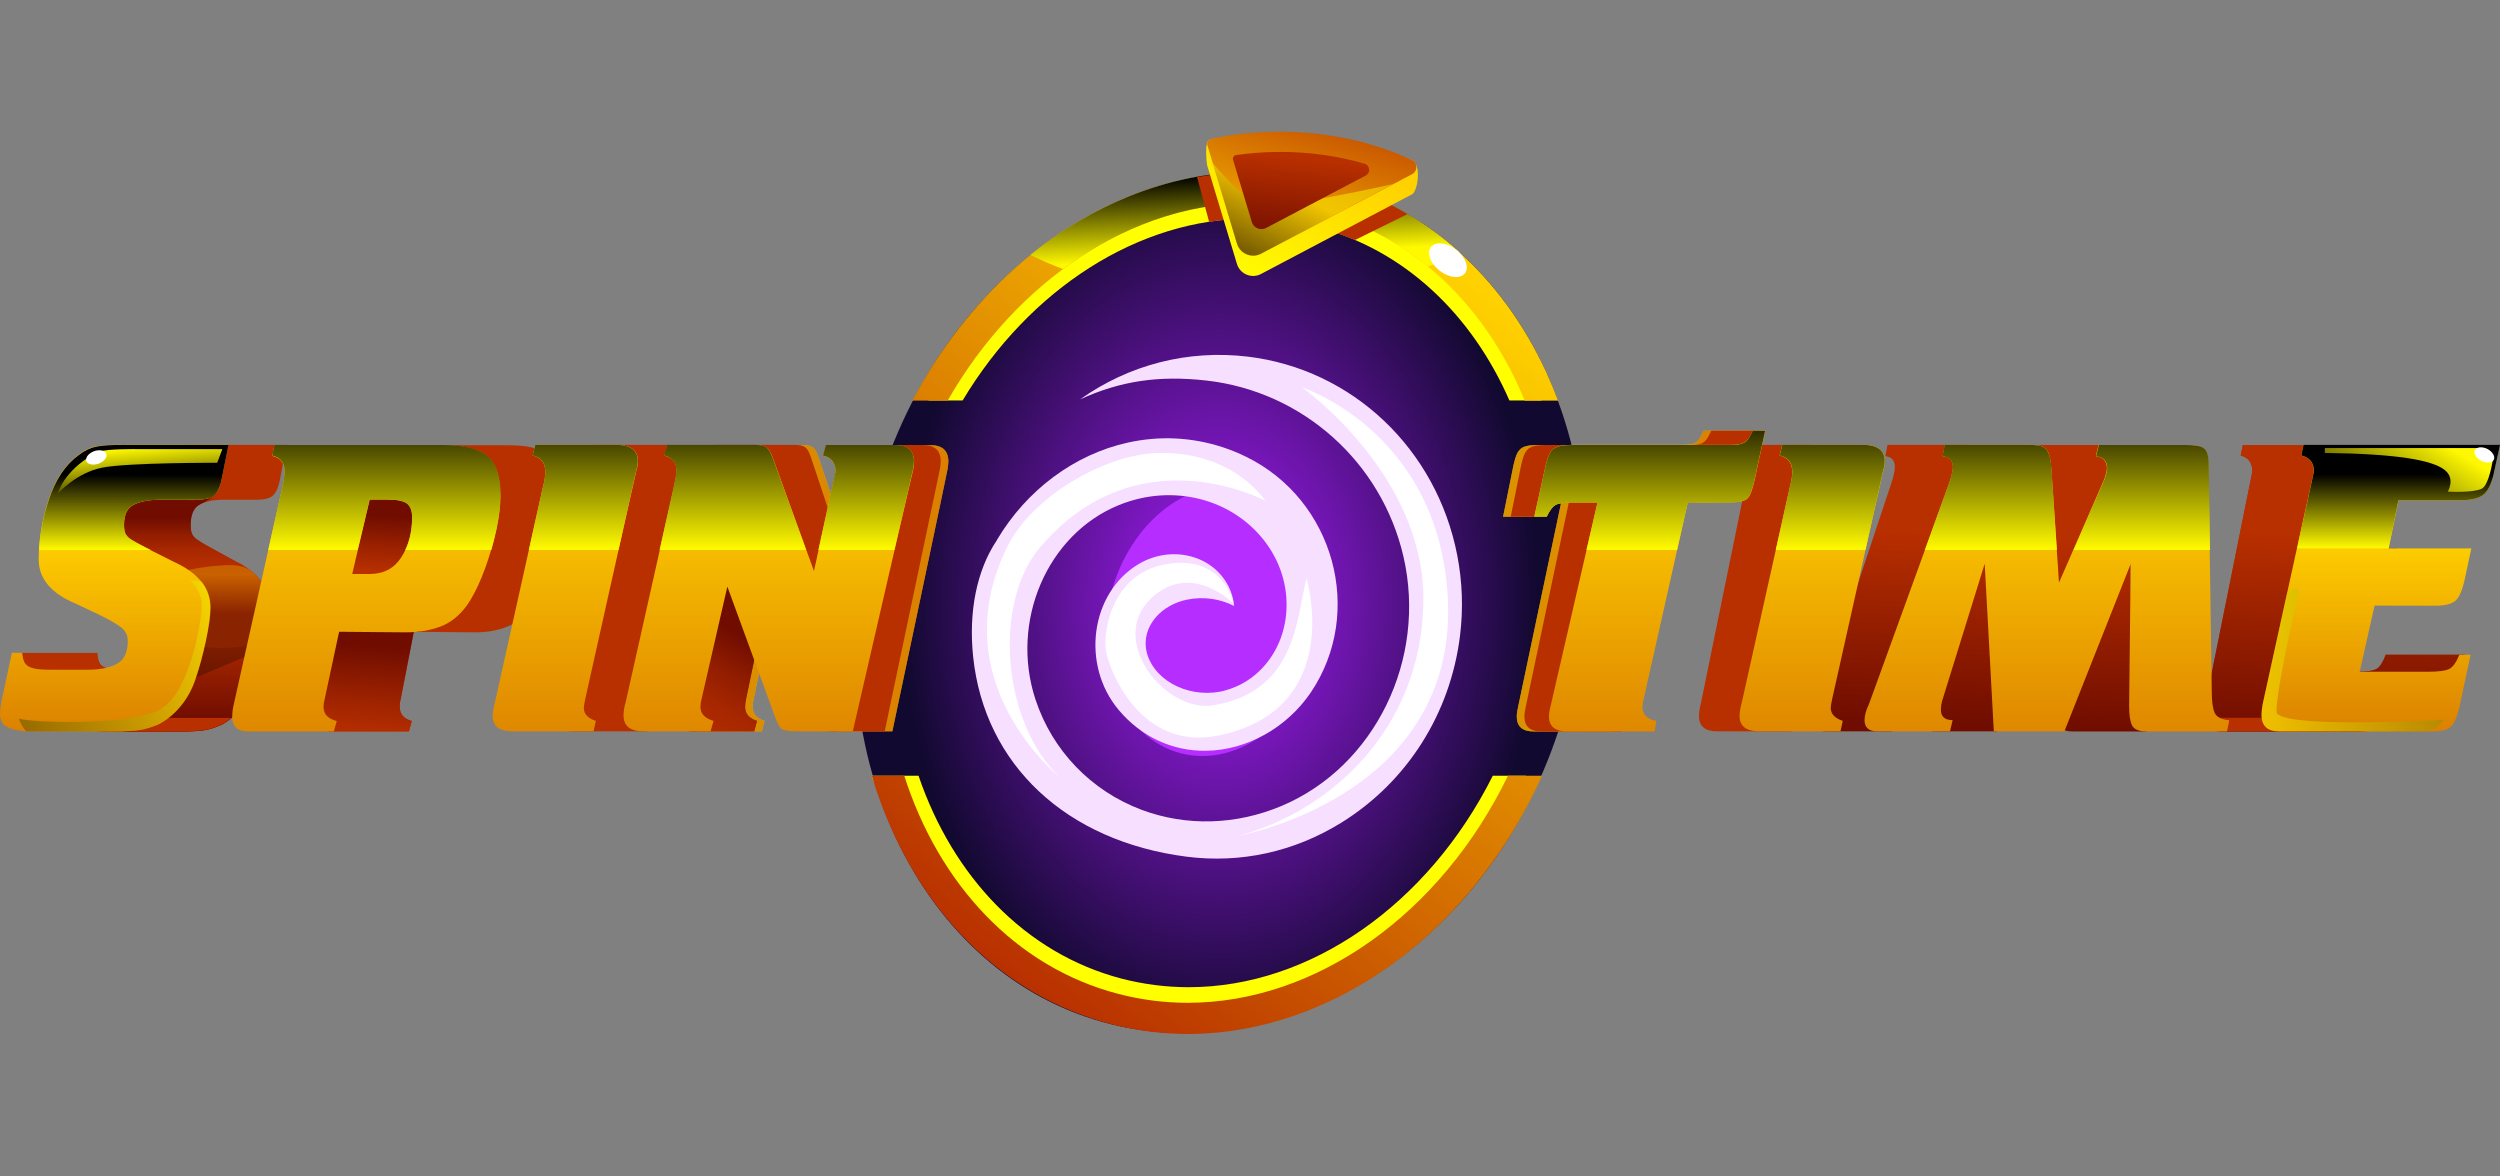 <?xml version="1.0" encoding="iso-8859-1"?>
<!-- Generator: Adobe Illustrator 29.4.0, SVG Export Plug-In . SVG Version: 9.03 Build 0)  -->
<svg version="1.0" id="Layer_1" xmlns:x="http://ns.adobe.com/Extensibility/1.0/"
	 xmlns="http://www.w3.org/2000/svg" xmlns:xlink="http://www.w3.org/1999/xlink" x="0px" y="0px" viewBox="0 0 170 80"
	 style="enable-background:new 0 0 170 80;" xml:space="preserve">
<rect x="0" y="0" width="170" height="80" fill="#808080" stroke="none"/>
<style type="text/css">
	.st0{fill:url(#SVGID_1_);}
	.st1{fill:#FFFF00;}
	.st2{fill:url(#SVGID_00000137852034277575370310000005967709266337628095_);}
	.st3{fill:none;}
	.st4{fill:#B82F00;}
	.st5{fill:url(#SVGID_00000073718919442258244210000011948550479170425785_);}
	.st6{fill:url(#SVGID_00000031919469517398295620000013143205678059718031_);}
	.st7{fill:url(#SVGID_00000126310867186111762140000007359837371916475574_);}
	.st8{fill:url(#SVGID_00000111191318783599672400000005954705200902335371_);}
	.st9{opacity:0.5;}
	.st10{fill:url(#SVGID_00000083069649895591206220000012196352628056800651_);}
	.st11{fill:#FFFFFF;}
	.st12{fill:url(#SVGID_00000140727694711298262240000003330157946554868103_);}
	.st13{opacity:0.5;fill:#B82F00;enable-background:new    ;}
	.st14{fill:url(#SVGID_00000163753554431090467320000006937727574165329027_);}
	.st15{fill:url(#SVGID_00000048478411046270400350000007206908508461810852_);}
	.st16{fill:url(#SVGID_00000052095679818501159780000017682223913224379296_);}
	.st17{fill:url(#SVGID_00000126325143131422328080000013007591602096007320_);}
	.st18{fill:url(#SVGID_00000170245562065060709750000018311196603486956455_);}
	.st19{fill:url(#SVGID_00000142140439127763943520000016680654273030493839_);}
	.st20{fill:url(#SVGID_00000145060902676769805230000001953525067021873331_);}
	.st21{fill:url(#SVGID_00000164504793678719466220000016333515258481447823_);}
	.st22{fill:url(#SVGID_00000018952122105255520300000009067664962004371348_);}
	.st23{fill:url(#SVGID_00000013890692969402646070000014796865978887008923_);}
	.st24{fill:url(#SVGID_00000172408712350356796470000013482709982829346204_);}
	.st25{fill:url(#SVGID_00000120516759865299727420000010935067641322063493_);}
	.st26{opacity:0.25;}
	.st27{fill:url(#SVGID_00000039110722924907659250000017535143680430455469_);}
	.st28{fill:url(#SVGID_00000103962344928410173380000015969458191624028070_);}
	.st29{fill:url(#SVGID_00000063595529768607270900000001363795020417619625_);}
	.st30{fill:url(#SVGID_00000071532828233079767220000010998776593160436399_);}
	.st31{fill:url(#SVGID_00000163756972977482087670000013858416106654478477_);}
	.st32{fill:url(#SVGID_00000018229042996935393510000017469419633580056960_);}
	.st33{fill:url(#SVGID_00000109010708143514491110000006305980922776855731_);}
	.st34{fill:url(#SVGID_00000002381623423148778840000003422720191410265475_);}
	.st35{fill:url(#SVGID_00000106108985175938499080000016863794631191172760_);}
	.st36{fill:url(#SVGID_00000127762551258051703130000001476778974045078966_);}
	.st37{fill:url(#SVGID_00000039127124261033565220000008100698900705113533_);}
	.st38{fill:url(#SVGID_00000169540219923391784520000009526337015355544728_);}
	.st39{fill:url(#SVGID_00000119103070644635952790000002640631295532699836_);}
	.st40{fill:url(#SVGID_00000116208798666659270050000003505787771292816298_);}
	.st41{fill:url(#SVGID_00000143604661728706363340000015207011082348314043_);}
	.st42{fill:url(#SVGID_00000062895921402976752990000008505248946322806425_);}
	.st43{fill:url(#SVGID_00000108282704698117672530000013549636702882560907_);}
	.st44{fill:url(#SVGID_00000055668382063878853110000010863796923054475687_);}
	.st45{fill:url(#SVGID_00000109741122568514363310000010283403995631485832_);}
	.st46{fill:#B52DFF;}
	.st47{fill:#F6DFFF;}
</style>
<g>
	
		<radialGradient id="SVGID_1_" cx="52.28" cy="70.178" r="0.862" gradientTransform="matrix(25.088 0 0 -34.504 -1228.648 2462.433)" gradientUnits="userSpaceOnUse">
		<stop  offset="0" style="stop-color:#AA1DFF"/>
		<stop  offset="1" style="stop-color:#120930"/>
	</radialGradient>
	<path class="st0" d="M106.68,47.29c-4.2,16.44-18.53,25.51-31.19,22.34C62.54,66.39,55.04,50.92,59.31,34.5
		c4.28-16.42,18.7-25.34,31.1-22.13C103.34,15.71,110.87,30.91,106.68,47.29z"/>
	<path class="st1" d="M101.51,52.75c-4.39,8.76-12.43,14.38-20.68,14.38c-1.51,0-3.04-0.19-4.55-0.58
		c-6.59-1.72-11.5-6.98-13.82-13.8h-3.19c0.38,1.29,1.76,2.09,2.32,3.3c2.96,6.42,7.99,10.85,14.18,12.47
		c1.65,0.43,3.36,0.65,5.06,0.65c5.42,0,10.91-2.22,15.45-6.24c3.08-2.73,5.64-6.24,7.48-10.18
		C103.76,52.75,101.51,52.75,101.51,52.75z M104.29,25.95c-2.95-6.43-7.99-10.85-14.18-12.47c-1.65-0.43-3.35-0.65-5.06-0.65
		c-2.71,0-5.44,0.56-8.06,1.61c-2.62,1.06-5.13,2.62-7.4,4.63c-2.55,2.26-4.74,5.04-6.46,8.16h2.33
		c4.56-7.6,11.97-12.37,19.58-12.37c1.51,0,3.04,0.19,4.55,0.58c5.93,1.55,10.5,5.96,13.05,11.79h2.2
		C104.67,26.8,104.49,26.37,104.29,25.95z"/>
	
		<linearGradient id="SVGID_00000008132749200449338330000003555571706518169778_" gradientUnits="userSpaceOnUse" x1="65.443" y1="15.565" x2="99.573" y2="61.248" gradientTransform="matrix(1 0 0 -1 0 80)">
		<stop  offset="0" style="stop-color:#B82F00"/>
		<stop  offset="1" style="stop-color:#FFD100"/>
	</linearGradient>
	<path style="fill:url(#SVGID_00000008132749200449338330000003555571706518169778_);" d="M80.76,68.19c-1.58,0-3.16-0.2-4.73-0.61
		c-7.01-1.83-12.2-7.51-14.54-14.83h-2.21c0.4,1.34,0.89,2.65,1.47,3.91c3.08,6.68,8.32,11.29,14.76,12.97
		c1.72,0.45,3.49,0.68,5.27,0.68c5.64,0,11.35-2.31,16.08-6.5c3.33-2.96,6.08-6.77,8-11.06h-2.32
		C97.99,62.14,89.5,68.19,80.76,68.19z M85.14,13.81c1.58,0,3.16,0.2,4.73,0.61c6.36,1.66,11.21,6.48,13.81,12.82h2.27
		c-0.24-0.64-0.51-1.28-0.79-1.9c-3.07-6.68-8.32-11.29-14.76-12.97c-1.72-0.45-3.49-0.68-5.26-0.68c-2.82,0-5.66,0.58-8.38,1.68
		c-2.72,1.1-5.33,2.72-7.7,4.82c-2.8,2.49-5.19,5.58-7.02,9.05h2.4C69.16,19,77.05,13.81,85.14,13.81z"/>
	<rect x="56.32" y="10.79" class="st3" width="52.65" height="60.26"/>
	<path class="st4" d="M158.46,34.02l-0.61,3.27H163l-0.42,2.16c-0.15,0.71-0.34,1.18-0.57,1.4c-0.23,0.22-0.65,0.34-1.24,0.34
		l-3.81-0.01l-0.93,4.5h4.21c0.7,0,1.16-0.07,1.38-0.2c0.22-0.14,0.43-0.46,0.61-0.96h5.36l-2.01,3.61
		c-0.12,0.49-3.59,0.84-3.71,1.06c-0.12,0.22-0.3,0.36-0.53,0.44s-0.59,0.11-1.07,0.11h-9.25c-0.74,0-1.12-0.37-1.12-1.12
		c0-0.2,0.02-0.45,0.07-0.74l3.19-15.81c0-0.59-0.26-0.96-0.79-1.09l0.14-0.72h12.25l-0.41,2.05c-0.16,0.69-0.38,1.14-0.67,1.37
		c-0.29,0.23-0.78,0.34-1.46,0.34L158.46,34.02L158.46,34.02L158.46,34.02z"/>
	
		<linearGradient id="SVGID_00000181779284102661399190000006474789402658683550_" gradientUnits="userSpaceOnUse" x1="159.202" y1="43.484" x2="158.611" y2="29.884" gradientTransform="matrix(1 0 0 -1 0 80)">
		<stop  offset="0" style="stop-color:#B82F00"/>
		<stop  offset="1" style="stop-color:#700D00"/>
	</linearGradient>
	<path style="fill:url(#SVGID_00000181779284102661399190000006474789402658683550_);" d="M158.46,34.02l-0.73,3.39h5.15l-0.3,2.04
		c-0.15,0.71-0.34,1.18-0.57,1.4c-0.23,0.22-0.65,0.34-1.24,0.34l-3.81-0.01l-0.93,4.5h4.21c0.7,0,1.16-0.07,1.38-0.2
		c0.22-0.14,0.43-0.46,0.61-0.96h5.36l-2.01,3.61c-0.12,0.49-3.59,0.84-3.71,1.06c-0.12,0.22-0.3,0.36-0.53,0.44
		s-0.59,0.11-1.07,0.11h-9.25c-0.74,0-1.12-0.37-1.12-1.12c0-0.2,0.02-0.45,0.07-0.74l3.19-15.81c0-0.59-0.26-0.96-0.79-1.09
		l0.14-0.72h12.25l-0.41,2.05c-0.16,0.69-0.38,1.14-0.67,1.37c-0.29,0.23-0.78,0.34-1.46,0.34L158.46,34.02L158.46,34.02z"/>
	<path class="st4" d="M157.77,48.81c-0.2,0.17-0.41,0.32-0.63,0.44c-0.41,0.19-0.81,0.32-1.18,0.38c-0.37,0.06-0.92,0.09-1.65,0.09
		h-3.27c-0.67,0-1.04-0.3-1.1-0.91H157.77L157.77,48.81z"/>
	
		<linearGradient id="SVGID_00000034053827995350781790000005710338436519708316_" gradientUnits="userSpaceOnUse" x1="161.893" y1="16.724" x2="161.893" y2="43.534" gradientTransform="matrix(1 0 0 -1 0 80)">
		<stop  offset="0" style="stop-color:#B82F00"/>
		<stop  offset="1" style="stop-color:#FFD100"/>
	</linearGradient>
	<path style="fill:url(#SVGID_00000034053827995350781790000005710338436519708316_);" d="M163.1,34.02l-0.67,3.27h5.62l-0.46,2.16
		c-0.16,0.71-0.37,1.18-0.62,1.4c-0.25,0.22-0.71,0.34-1.35,0.34l-4.15-0.01l-1.01,4.5h4.6c0.76,0,1.26-0.07,1.51-0.2
		c0.24-0.14,0.47-0.46,0.67-0.96H168l-0.77,3.61c-0.13,0.49-0.26,0.84-0.39,1.06c-0.13,0.22-0.32,0.36-0.58,0.44
		c-0.25,0.08-0.64,0.11-1.17,0.11h-10.09c-0.81,0-1.22-0.37-1.22-1.12c0-0.2,0.03-0.45,0.08-0.74l3.48-15.81
		c0-0.59-0.29-0.96-0.86-1.09l0.15-0.72h13.36l-0.44,2.05c-0.17,0.69-0.41,1.14-0.73,1.37c-0.32,0.23-0.85,0.34-1.6,0.34
		L163.1,34.02L163.1,34.02L163.1,34.02z"/>
	
		<linearGradient id="SVGID_00000162350085978591175680000005000267534617051550_" gradientUnits="userSpaceOnUse" x1="163.1" y1="42.738" x2="163.1" y2="47.743" gradientTransform="matrix(1 0 0 -1 0 80)">
		<stop  offset="0" style="stop-color:#FFF900"/>
		<stop  offset="1" style="stop-color:#000000"/>
	</linearGradient>
	<path style="fill:url(#SVGID_00000162350085978591175680000005000267534617051550_);" d="M170,30.26l-0.45,2.05
		c-0.17,0.69-0.41,1.14-0.73,1.37c-0.32,0.23-0.85,0.34-1.6,0.34h-4.13l-0.67,3.27h5.62H156.2l1.15-5.23c0-0.59-0.29-0.95-0.86-1.09
		l0.15-0.72H170z"/>
	
		<linearGradient id="SVGID_00000107569273021396606690000014023439176048480386_" gradientUnits="userSpaceOnUse" x1="164.963" y1="50.603" x2="160.064" y2="42.592" gradientTransform="matrix(1 0 0 -1 0 80)">
		<stop  offset="0" style="stop-color:#FFF900"/>
		<stop  offset="1" style="stop-color:#000000"/>
	</linearGradient>
	<path style="fill:url(#SVGID_00000107569273021396606690000014023439176048480386_);" d="M165.68,30.47h3.13
		c0.44,0,0.78,0.4,0.7,0.84c-0.13,0.74-0.38,1.74-0.75,1.92c-0.6,0.3-2.31,0.2-2.31,0.2s0.54-0.87-0.21-1.47
		c-0.85-0.68-3.27-1.1-8.15-1.16v-0.33L165.68,30.47L165.68,30.47L165.68,30.47z"/>
	<g class="st9">
		
			<linearGradient id="SVGID_00000143583993973876538380000016504650858569901457_" gradientUnits="userSpaceOnUse" x1="153.46" y1="32.129" x2="177.973" y2="42.554" gradientTransform="matrix(1 0 0 -1 0 80)">
			<stop  offset="0" style="stop-color:#FFF900"/>
			<stop  offset="1" style="stop-color:#000000"/>
		</linearGradient>
		<path style="fill:url(#SVGID_00000143583993973876538380000016504650858569901457_);" d="M166.16,48.94l-0.09,0.13
			c-0.28,0.42-0.75,0.66-1.26,0.66h-9.81c-0.81,0-1.21-0.37-1.21-1.12c0-0.2,0.03-0.45,0.08-0.74l1.62-7.37c0,0,0.01-0.03,0.02-0.08
			c0.06-0.25,0.28-0.43,0.54-0.43c0.18,0,0.32,0.18,0.27,0.36c-0.43,1.59-1.77,7.85-1.47,8.18
			C155.82,49.55,166.16,48.94,166.16,48.94z"/>
	</g>
	<path class="st11" d="M169.58,31.26c0.11-0.22-0.09-0.55-0.44-0.73c-0.36-0.18-0.73-0.14-0.85,0.08c-0.11,0.22,0.09,0.55,0.44,0.73
		S169.47,31.48,169.58,31.26z"/>
	
		<linearGradient id="SVGID_00000147213275547119173570000007230204723647068065_" gradientUnits="userSpaceOnUse" x1="102.207" y1="40.491" x2="119.152" y2="40.491" gradientTransform="matrix(1 0 0 -1 0 80)">
		<stop  offset="0" style="stop-color:#FFF900"/>
		<stop  offset="1" style="stop-color:#FFD100"/>
	</linearGradient>
	<path style="fill:url(#SVGID_00000147213275547119173570000007230204723647068065_);" d="M111.79,34.17l-2.75,13.36
		c-0.05,0.21-0.07,0.39-0.07,0.55c0,0.51,0.29,0.82,0.87,0.95l-0.12,0.71h-5.42c-0.78,0-1.16-0.34-1.16-1.02
		c0-0.19,0.04-0.45,0.12-0.79l2.9-13.76h-1.5c-0.55,0,0.14,0.13-0.05,0.24c-0.19,0.11-0.16,0.3-0.35,0.73h-2.05l0.68-3.37
		c0.09-0.46,0.2-0.8,0.31-1c0.12-0.2,0.28-0.34,0.5-0.41c0.22-0.07,0.55-0.1,1-0.1h9.7c0.31,0,0.55-0.03,0.71-0.08
		c0.16-0.05,0.29-0.14,0.39-0.27c0.1-0.13,0.22-0.34,0.35-0.62h3.3l-3.2,3.32c-0.14,0.7-0.3,1.14-0.47,1.31
		c-0.17,0.17-0.53,0.25-1.07,0.25L111.79,34.17L111.79,34.17z"/>
	<path class="st13" d="M111.79,34.17l-2.75,13.36c-0.05,0.21-0.07,0.39-0.07,0.55c0,0.51,0.29,0.82,0.87,0.95l-0.12,0.71h-5.42
		c-0.78,0-1.16-0.34-1.16-1.02c0-0.19,0.04-0.45,0.12-0.79l2.9-13.76h-1.5c-0.55,0,0.14,0.13-0.05,0.24
		c-0.19,0.11-0.16,0.3-0.35,0.73h-2.05l0.68-3.37c0.09-0.46,0.2-0.8,0.31-1c0.12-0.2,0.28-0.34,0.5-0.41c0.22-0.07,0.55-0.1,1-0.1
		h9.7c0.31,0,0.55-0.03,0.71-0.08c0.16-0.05,0.29-0.14,0.39-0.27c0.1-0.13,0.22-0.34,0.35-0.62h3.3l-3.2,3.32
		c-0.14,0.7-0.3,1.14-0.47,1.31c-0.17,0.17-0.53,0.25-1.07,0.25L111.79,34.17L111.79,34.17z"/>
	<path class="st4" d="M112.31,34.17l-2.75,13.36c-0.05,0.21-0.07,0.39-0.07,0.55c0,0.51,0.29,0.82,0.87,0.95l-0.12,0.71h-5.42
		c-0.78,0-1.16-0.34-1.16-1.02c0-0.19,0.04-0.45,0.12-0.79l2.9-13.76h-1.5c-0.55,0,0.14,0.13-0.05,0.24
		c-0.19,0.11-0.16,0.3-0.35,0.73h-2.05l0.68-3.37c0.09-0.46,0.2-0.8,0.31-1c0.12-0.2,0.28-0.34,0.5-0.41s0.55-0.1,1-0.1h9.7
		c0.31,0,0.54-0.03,0.71-0.08c0.16-0.05,0.29-0.14,0.39-0.27c0.1-0.13,0.22-0.34,0.35-0.62h3.3l-3.2,3.32
		c-0.14,0.7-0.3,1.14-0.47,1.31c-0.17,0.17-0.53,0.25-1.07,0.25L112.31,34.17L112.31,34.17L112.31,34.17z"/>
	<path class="st4" d="M121.31,47.52c-0.06,0.31-0.09,0.52-0.09,0.62c0,0.41,0.25,0.7,0.75,0.88l-0.15,0.71h-5.06
		c-0.82,0-1.23-0.35-1.23-1.04c0-0.24,0.05-0.55,0.14-0.91l3-14.67c0.1-0.41,0.15-0.74,0.15-1.02c0-0.61-0.26-0.98-0.79-1.12
		l0.16-0.72h5.02c0.92,0,1.38,0.36,1.38,1.09c0,0.2-0.03,0.41-0.09,0.62L121.31,47.52z"/>
	
		<linearGradient id="SVGID_00000112622299724172320280000017635086644758835599_" gradientUnits="userSpaceOnUse" x1="135.229" y1="43.6" x2="134.691" y2="30.699" gradientTransform="matrix(1 0 0 -1 0 80)">
		<stop  offset="0" style="stop-color:#B82F00"/>
		<stop  offset="1" style="stop-color:#700D00"/>
	</linearGradient>
	<path style="fill:url(#SVGID_00000112622299724172320280000017635086644758835599_);" d="M135.79,49.73h-4.4l-0.57-11.4l-2.66,9.35
		c-0.05,0.21-0.07,0.4-0.07,0.57c0,0.48,0.24,0.72,0.73,0.72l-0.16,0.76h-4.53c-0.53,0-0.8-0.25-0.8-0.76
		c0-0.31,0.09-0.68,0.28-1.09l4.96-14.9c0.19-0.55,0.28-0.96,0.28-1.22c0-0.44-0.21-0.69-0.64-0.74l0.14-0.77h5.19
		c0.4,0,0.7,0.04,0.88,0.11c0.18,0.08,0.32,0.22,0.39,0.44c0.08,0.22,0.13,0.57,0.17,1.06l0.48,7.76l2.8-6.96
		c0.13-0.36,0.2-0.63,0.2-0.82c0-0.49-0.23-0.76-0.7-0.81l0.17-0.77h5.4c0.43,0,0.75,0.04,0.95,0.11c0.2,0.08,0.34,0.23,0.41,0.45
		c0.07,0.22,0.1,0.57,0.1,1.05l0.2,15.12c0,0.67,0.06,1.16,0.17,1.46c0.12,0.31,0.42,0.48,0.92,0.53l-0.14,0.76h-4.99
		c-0.5,0-0.8-0.14-0.92-0.41c-0.12-0.27-0.18-0.71-0.18-1.33l0.1-9.66C139.95,38.33,135.79,49.73,135.79,49.73z"/>
	
		<linearGradient id="SVGID_00000107586730388663485560000011387532581876182918_" gradientUnits="userSpaceOnUse" x1="112.181" y1="9.334" x2="112.181" y2="47.637" gradientTransform="matrix(1 0 0 -1 0 80)">
		<stop  offset="0" style="stop-color:#B82F00"/>
		<stop  offset="1" style="stop-color:#FFD100"/>
	</linearGradient>
	<path style="fill:url(#SVGID_00000107586730388663485560000011387532581876182918_);" d="M114.77,34.17l-3,13.36
		c-0.05,0.21-0.08,0.39-0.08,0.55c0,0.51,0.32,0.82,0.95,0.95l-0.13,0.71h-5.91c-0.85,0-1.27-0.34-1.27-1.02
		c0-0.19,0.04-0.45,0.13-0.79l3.17-13.76H107c-0.6,0-1,0.05-1.21,0.16c-0.21,0.11-0.41,0.38-0.61,0.8h-0.85l0.75-3.37
		c0.1-0.46,0.22-0.8,0.34-1c0.13-0.2,0.31-0.34,0.55-0.41c0.24-0.07,0.6-0.1,1.09-0.1h10.57c0.34,0,0.59-0.03,0.77-0.08
		c0.18-0.05,0.32-0.14,0.43-0.27c0.11-0.13,0.24-0.34,0.38-0.62h0.83l-0.72,3.32c-0.15,0.7-0.32,1.14-0.51,1.31
		c-0.19,0.17-0.58,0.25-1.17,0.25L114.77,34.17L114.77,34.17z"/>
	
		<linearGradient id="SVGID_00000106837498256626247530000011937557900286039454_" gradientUnits="userSpaceOnUse" x1="123.216" y1="9.334" x2="123.216" y2="47.637" gradientTransform="matrix(1 0 0 -1 0 80)">
		<stop  offset="0" style="stop-color:#B82F00"/>
		<stop  offset="1" style="stop-color:#FFD100"/>
	</linearGradient>
	<path style="fill:url(#SVGID_00000106837498256626247530000011937557900286039454_);" d="M124.59,47.52
		c-0.07,0.31-0.1,0.52-0.1,0.62c0,0.41,0.28,0.7,0.82,0.88l-0.16,0.71h-5.52c-0.89,0-1.34-0.35-1.34-1.04
		c0-0.24,0.05-0.55,0.15-0.91l3.27-14.67c0.11-0.41,0.16-0.74,0.16-1.02c0-0.61-0.29-0.98-0.86-1.12l0.18-0.72h5.47
		c1,0,1.51,0.36,1.51,1.09c0,0.2-0.03,0.41-0.1,0.62L124.59,47.52z"/>
	
		<linearGradient id="SVGID_00000005974693853145783850000015870044881216027040_" gradientUnits="userSpaceOnUse" x1="139.203" y1="9.334" x2="139.203" y2="47.638" gradientTransform="matrix(1 0 0 -1 0 80)">
		<stop  offset="0" style="stop-color:#B82F00"/>
		<stop  offset="1" style="stop-color:#FFD100"/>
	</linearGradient>
	<path style="fill:url(#SVGID_00000005974693853145783850000015870044881216027040_);" d="M140.38,49.73h-4.8l-0.62-11.4l-2.9,9.35
		c-0.05,0.21-0.08,0.4-0.08,0.57c0,0.48,0.27,0.72,0.8,0.72l-0.18,0.76h-4.94c-0.58,0-0.87-0.25-0.87-0.76c0-0.31,0.1-0.68,0.3-1.09
		l5.41-14.9c0.2-0.55,0.3-0.96,0.3-1.22c0-0.44-0.23-0.69-0.7-0.74l0.15-0.77h5.66c0.44,0,0.76,0.04,0.96,0.11
		c0.2,0.08,0.34,0.22,0.43,0.44c0.09,0.22,0.15,0.57,0.19,1.06l0.52,7.76l3.05-6.96c0.14-0.36,0.21-0.63,0.21-0.82
		c0-0.49-0.25-0.76-0.76-0.81l0.19-0.77h5.89c0.47,0,0.82,0.04,1.04,0.11c0.22,0.08,0.37,0.23,0.44,0.45
		c0.08,0.22,0.11,0.57,0.11,1.05l0.22,15.12c0,0.67,0.06,1.16,0.19,1.46c0.13,0.31,0.46,0.48,1,0.53l-0.15,0.76h-5.45
		c-0.54,0-0.88-0.14-1.01-0.41c-0.13-0.27-0.2-0.71-0.2-1.33l0.11-9.66L140.38,49.73L140.38,49.73z"/>
	
		<linearGradient id="SVGID_00000134951403351245354860000005019334869987135624_" gradientUnits="userSpaceOnUse" x1="112.181" y1="42.663" x2="112.181" y2="52.554" gradientTransform="matrix(1 0 0 -1 0 80)">
		<stop  offset="0" style="stop-color:#FFF900"/>
		<stop  offset="1" style="stop-color:#000000"/>
	</linearGradient>
	<path style="fill:url(#SVGID_00000134951403351245354860000005019334869987135624_);" d="M119.2,29.29h0.83l-0.72,3.32
		c-0.15,0.7-0.32,1.14-0.51,1.31c-0.19,0.17-0.58,0.25-1.17,0.25h-2.86l-0.73,3.23h-6.16l0.75-3.23H107c-0.6,0-1,0.05-1.21,0.17
		c-0.21,0.11-0.41,0.37-0.61,0.8h-0.85l0.75-3.37c0.1-0.46,0.22-0.8,0.34-1c0.13-0.21,0.31-0.34,0.55-0.41
		c0.24-0.07,0.6-0.1,1.09-0.1h10.58c0.34,0,0.59-0.02,0.77-0.08c0.18-0.05,0.32-0.14,0.43-0.27
		C118.93,29.78,119.06,29.58,119.2,29.29L119.2,29.29z"/>
	
		<linearGradient id="SVGID_00000042738137697781629690000002723822469092606117_" gradientUnits="userSpaceOnUse" x1="124.448" y1="42.662" x2="124.448" y2="52.553" gradientTransform="matrix(1 0 0 -1 0 80)">
		<stop  offset="0" style="stop-color:#FFF900"/>
		<stop  offset="1" style="stop-color:#000000"/>
	</linearGradient>
	<path style="fill:url(#SVGID_00000042738137697781629690000002723822469092606117_);" d="M128.16,31.34c0,0.2-0.03,0.41-0.1,0.62
		l-1.21,5.44h-6.1l0.96-4.3c0.11-0.41,0.17-0.75,0.17-1.02c0-0.61-0.29-0.98-0.86-1.11l0.18-0.72h5.47
		C127.65,30.25,128.16,30.62,128.16,31.34L128.16,31.34z"/>
	
		<linearGradient id="SVGID_00000083057411410849587510000014010442483143363743_" gradientUnits="userSpaceOnUse" x1="135.383" y1="42.662" x2="135.383" y2="52.553" gradientTransform="matrix(1 0 0 -1 0 80)">
		<stop  offset="0" style="stop-color:#FFF900"/>
		<stop  offset="1" style="stop-color:#000000"/>
	</linearGradient>
	<path style="fill:url(#SVGID_00000083057411410849587510000014010442483143363743_);" d="M139.5,31.86l0.37,5.54h-8.98l1.6-4.42
		c0.2-0.55,0.3-0.96,0.3-1.22c0-0.44-0.23-0.68-0.7-0.74l0.15-0.77h5.66c0.44,0,0.76,0.04,0.96,0.11c0.2,0.08,0.35,0.22,0.43,0.44
		C139.4,31.02,139.46,31.37,139.5,31.86L139.5,31.86z"/>
	
		<linearGradient id="SVGID_00000157293878216833569550000003687425182425171329_" gradientUnits="userSpaceOnUse" x1="145.638" y1="42.662" x2="145.638" y2="52.553" gradientTransform="matrix(1 0 0 -1 0 80)">
		<stop  offset="0" style="stop-color:#FFF900"/>
		<stop  offset="1" style="stop-color:#000000"/>
	</linearGradient>
	<path style="fill:url(#SVGID_00000157293878216833569550000003687425182425171329_);" d="M150.2,31.86l0.08,5.54H141l2.08-4.74
		c0.14-0.36,0.21-0.63,0.21-0.82c0-0.49-0.25-0.76-0.76-0.81l0.19-0.77h5.89c0.47,0,0.82,0.04,1.04,0.11
		c0.22,0.08,0.37,0.23,0.44,0.45C150.17,31.04,150.2,31.39,150.2,31.86L150.2,31.86z"/>
	<path class="st4" d="M28.14,42.96l-0.89,4.57c-0.05,0.19-0.07,0.36-0.07,0.52c0,0.51,0.27,0.83,0.82,0.98l-0.19,0.71h-5.3
		c-0.68,0-1.02-0.33-1.02-0.99c0-0.28,0.04-0.6,0.12-0.96l3.01-14.67c0.09-0.46,0.14-0.81,0.14-1.06c0-0.57-0.25-0.93-0.77-1.06
		l0.14-0.72h10.51c1.13,0,1.97,0.18,2.52,0.55c0.71,0.45,1.06,1.42,1.06,2.9c0,0.65-0.09,1.42-0.25,2.31
		c-0.17,0.88-0.4,1.75-0.68,2.6c-0.29,0.85-0.6,1.59-0.94,2.21c-0.45,0.79-1.01,1.35-1.67,1.68c-0.67,0.31-1.46,0.47-2.37,0.47
		L28.14,42.96C28.14,42.96,28.14,42.96,28.14,42.96z M28.95,39.03h1.1c0.87,0,1.52-0.38,1.97-1.15c0.45-0.77,0.67-1.66,0.67-2.7
		c0-0.46-0.12-0.79-0.35-0.96c-0.23-0.17-0.63-0.25-1.21-0.25h-1.09C30.04,33.97,28.95,39.03,28.95,39.03z"/>
	
		<linearGradient id="SVGID_00000129197681029250109400000008333573526013949824_" gradientUnits="userSpaceOnUse" x1="24.722" y1="29.911" x2="25.152" y2="36.075" gradientTransform="matrix(1 0 0 -1 0 80)">
		<stop  offset="0" style="stop-color:#B82F00"/>
		<stop  offset="0.421" style="stop-color:#9C2200"/>
		<stop  offset="1" style="stop-color:#700D00"/>
	</linearGradient>
	<path style="fill:url(#SVGID_00000129197681029250109400000008333573526013949824_);" d="M26.49,40.22
		c-1.09,0.19-2.23,0.23-3.37,0.14l-1.52,7.42c-0.08,0.36-0.12,0.69-0.12,0.96c0,0.66,0.34,0.99,1.02,0.99h5.31L28,49.02
		c-0.55-0.14-0.82-0.47-0.82-0.98c0-0.16,0.02-0.34,0.07-0.52l0.89-4.57h0.42c-0.45-0.8-0.75-1.69-0.9-2.61
		C27.26,40.31,26.88,40.27,26.49,40.22z"/>
	
		<linearGradient id="SVGID_00000140006379647882262870000006202795362794915994_" gradientUnits="userSpaceOnUse" x1="24.989" y1="41.197" x2="25.205" y2="44.96" gradientTransform="matrix(1 0 0 -1 0 80)">
		<stop  offset="0" style="stop-color:#B82F00"/>
		<stop  offset="0.421" style="stop-color:#9C2200"/>
		<stop  offset="1" style="stop-color:#700D00"/>
	</linearGradient>
	<path style="fill:url(#SVGID_00000140006379647882262870000006202795362794915994_);" d="M26.49,32.65
		c-1.09,0.19-2.23,0.23-3.37,0.14L21.6,40.2c-0.08,0.36-0.12,0.69-0.12,0.96c0,0.66,0.34,0.99,1.02,0.99h5.31L28,41.45
		c-0.55-0.14-0.82-0.47-0.82-0.98c0-0.16,0.02-0.34,0.07-0.52l0.89-4.57h0.42c-0.45-0.8-0.75-1.69-0.9-2.61
		C27.26,32.74,26.88,32.7,26.49,32.65z"/>
	<path class="st4" d="M43.49,47.52c-0.06,0.31-0.09,0.52-0.09,0.62c0,0.41,0.25,0.7,0.75,0.88L44,49.73h-5.06
		c-0.82,0-1.23-0.35-1.23-1.04c0-0.24,0.05-0.55,0.14-0.91l3-14.67c0.1-0.41,0.15-0.74,0.15-1.02c0-0.61-0.26-0.98-0.79-1.12
		l0.16-0.72h5.02c0.92,0,1.38,0.36,1.38,1.09c0,0.2-0.03,0.41-0.09,0.62L43.49,47.52z"/>
	<path class="st4" d="M19,32.8c-0.11,0.45-0.27,0.76-0.48,0.93c-0.21,0.17-0.55,0.25-1.02,0.25h-2.22c-0.72,0-1.29,0.11-1.7,0.33
		c-0.41,0.22-0.62,0.68-0.62,1.39c0,0.26,0.03,0.45,0.08,0.59c0.06,0.14,0.18,0.28,0.34,0.4c0.16,0.12,0.46,0.29,0.88,0.53
		l1.79,0.98c1.52,0.75,2.29,1.78,2.29,3.12c0,0.53-0.1,1.28-0.29,2.26c-0.19,0.98-0.41,1.85-0.65,2.61
		c-0.21,0.69-0.52,1.31-0.94,1.86c-0.41,0.54-0.87,0.94-1.38,1.22c-0.41,0.19-0.81,0.32-1.18,0.38s-0.92,0.09-1.65,0.09H7.15
		c-0.55,0-1.01-0.08-1.38-0.24c-0.37-0.14-0.55-0.47-0.55-0.98c0-0.15-3.59-0.43-3.53-0.83L1.19,44.4h5.43
		c0.02,0.32,0.08,0.56,0.17,0.71c0.1,0.16,0.27,0.27,0.51,0.34c0.24,0.07,0.59,0.1,1.05,0.1h2.38c0.75,0,1.35-0.13,1.8-0.4
		c0.45-0.27,0.68-0.78,0.68-1.54c0-0.35-0.11-0.64-0.33-0.86c-0.22-0.22-0.71-0.54-1.48-0.95l-1.43-0.74
		c-1.54-0.7-2.31-1.71-2.31-3.01c0-1.36,0.21-2.71,0.62-4.08c0.41-1.36,1.04-2.37,1.87-3.04c0.34-0.29,0.7-0.48,1.06-0.56
		c0.36-0.08,0.96-0.12,1.82-0.12h6.47C19.48,30.25,19,32.8,19,32.8z"/>
	
		<linearGradient id="SVGID_00000087394411733707711790000005471880153035553174_" gradientUnits="userSpaceOnUse" x1="9.76" y1="39.377" x2="9.76" y2="44.757" gradientTransform="matrix(1 0 0 -1 0 80)">
		<stop  offset="0.272" style="stop-color:#B82F00"/>
		<stop  offset="0.436" style="stop-color:#B42D00"/>
		<stop  offset="0.613" style="stop-color:#A72700"/>
		<stop  offset="0.796" style="stop-color:#911D00"/>
		<stop  offset="0.983" style="stop-color:#730E00"/>
		<stop  offset="1" style="stop-color:#700D00"/>
	</linearGradient>
	<path style="fill:url(#SVGID_00000087394411733707711790000005471880153035553174_);" d="M16.06,38.19l-1.79-0.98
		c-0.43-0.23-0.72-0.41-0.88-0.53c-0.17-0.12-0.28-0.26-0.34-0.4c-0.05-0.13-0.08-0.33-0.08-0.59c0-0.71,0.21-1.17,0.62-1.39
		c0.22-0.12,1.78-0.78,0.98-1.39c-0.43-0.02-1.03,1.11-1.46,1.11c-1.69-0.01-2.95-1.38-3.02-3.02c-0.8,0.66-1.41,1.65-1.82,2.98
		c-0.41,1.36-0.62,2.72-0.62,4.08c0,1.3,0.77,2.31,2.31,3.01l1.43,0.74c0.77,0.41,1.26,0.72,1.48,0.95
		c0.22,0.22,0.33,0.51,0.33,0.86c0,0.76-0.23,1.28-0.68,1.54c-0.45,0.27-1.05,0.4-1.8,0.4H8.33c-0.45,0-0.8-0.03-1.05-0.1
		c-0.24-0.07-0.4-0.18-0.51-0.34c-0.09-0.16-0.15-0.4-0.17-0.71H1.18l0.51,3.29c-0.06,0.4,3.53,0.68,3.53,0.83
		c0,0.51,0.18,0.84,0.55,0.98c0.37,0.16,0.83,0.24,1.38,0.24h5.11c0.73,0,1.28-0.03,1.65-0.09s0.76-0.19,1.18-0.38
		c0.51-0.28,0.96-0.68,1.38-1.22c0.42-0.54,0.73-1.16,0.94-1.86c0.24-0.76,0.46-1.63,0.65-2.61c0.19-0.98,0.29-1.73,0.29-2.26
		C18.34,39.98,17.58,38.93,16.06,38.19z"/>
	
		<linearGradient id="SVGID_00000054229757552991569590000009952417615905919647_" gradientUnits="userSpaceOnUse" x1="13.203" y1="37.535" x2="13.203" y2="31.057" gradientTransform="matrix(1 0 0 -1 0 80)">
		<stop  offset="0" style="stop-color:#B82F00"/>
		<stop  offset="1" style="stop-color:#700D00"/>
	</linearGradient>
	<path style="fill:url(#SVGID_00000054229757552991569590000009952417615905919647_);" d="M15.13,44.06c-0.67,0-1.32-0.07-1.96-0.19
		c-0.05,0.62-0.27,1.05-0.67,1.29c-0.45,0.27-1.05,0.4-1.8,0.4H9.24c0.03,0.23,0.05,0.46,0.06,0.7c0.06,1.26-0.3,2.45-0.94,3.48h3.9
		c0.73,0,1.28-0.03,1.65-0.09c0.37-0.06,0.76-0.19,1.18-0.38c0.51-0.28,0.96-0.68,1.38-1.22c0.42-0.54,0.73-1.16,0.94-1.86
		c0.24-0.75,0.45-1.6,0.64-2.56C17.09,43.91,16.1,44.06,15.13,44.06z"/>
	<path class="st4" d="M15.72,48.82c-0.2,0.17-0.41,0.32-0.63,0.44c-0.41,0.19-0.81,0.32-1.18,0.38c-0.37,0.06-0.92,0.09-1.65,0.09
		H7.32v-0.91C7.32,48.82,15.72,48.82,15.72,48.82z"/>
	<g class="st26">
		
			<linearGradient id="SVGID_00000104689907677909165370000015234029848877800881_" gradientUnits="userSpaceOnUse" x1="14.026" y1="40.966" x2="14.007" y2="38.281" gradientTransform="matrix(1 0 0 -1 0 80)">
			<stop  offset="0" style="stop-color:#FFF900"/>
			<stop  offset="1" style="stop-color:#000000"/>
		</linearGradient>
		<path style="fill:url(#SVGID_00000104689907677909165370000015234029848877800881_);" d="M18.34,41.31c0,0.53-0.1,1.28-0.29,2.26
			c-0.04,0.19-0.07,0.37-0.11,0.55c-2.94,1.25-6.09,2.58-6.13,2.58c-0.02,0-0.21-0.48-0.47-1.19c-0.44-1.23-1.1-3.15-1.44-4.47
			c-0.21-0.81-0.3-1.38-0.15-1.44c0.53-0.2,3.4-1.16,5.92-1.17c0.63,0,1.03,0.15,1.28,0.3c0.01,0,0.01,0.01,0.01,0.01
			c0.25,0.18,0.41,0.35,0.41,0.35C18.02,39.7,18.34,40.45,18.34,41.31z"/>
	</g>
	
		<linearGradient id="SVGID_00000182493560966730377260000011138361659931226019_" gradientUnits="userSpaceOnUse" x1="7.768" y1="16.722" x2="7.768" y2="43.538" gradientTransform="matrix(1 0 0 -1 0 80)">
		<stop  offset="0" style="stop-color:#B82F00"/>
		<stop  offset="1" style="stop-color:#FFD100"/>
	</linearGradient>
	<path style="fill:url(#SVGID_00000182493560966730377260000011138361659931226019_);" d="M15.03,32.8
		c-0.12,0.45-0.3,0.76-0.53,0.93c-0.23,0.17-0.6,0.25-1.12,0.25h-2.42c-0.79,0-1.4,0.11-1.85,0.33c-0.45,0.22-0.68,0.68-0.68,1.39
		c0,0.26,0.03,0.45,0.09,0.59c0.07,0.14,0.19,0.28,0.38,0.4c0.18,0.12,0.5,0.29,0.96,0.53l1.95,0.98c1.66,0.75,2.49,1.78,2.49,3.12
		c0,0.53-0.1,1.28-0.31,2.26c-0.21,0.98-0.45,1.85-0.71,2.61c-0.23,0.69-0.57,1.31-1.03,1.86c-0.45,0.54-0.95,0.94-1.5,1.22
		c-0.45,0.19-0.88,0.32-1.28,0.38c-0.4,0.06-1,0.09-1.8,0.09H2.11c-0.6,0-1.1-0.08-1.5-0.24C0.2,49.35,0,49.02,0,48.51
		c0-0.15,0.03-0.43,0.1-0.83l0.71-3.29h0.7c0.03,0.32,0.09,0.56,0.19,0.71c0.11,0.16,0.29,0.27,0.55,0.34
		c0.27,0.07,0.65,0.1,1.14,0.1h2.59c0.82,0,1.47-0.13,1.97-0.4c0.49-0.27,0.74-0.78,0.74-1.54c0-0.35-0.12-0.64-0.36-0.86
		s-0.78-0.54-1.61-0.95l-1.57-0.74c-1.68-0.7-2.52-1.71-2.52-3.01c0-1.36,0.23-2.71,0.68-4.08c0.45-1.36,1.13-2.37,2.04-3.04
		c0.38-0.29,0.76-0.48,1.15-0.56c0.39-0.08,1.05-0.12,1.98-0.12h7.05C15.54,30.25,15.03,32.8,15.03,32.8z"/>
	
		<linearGradient id="SVGID_00000106851170468186499890000015737118704474801587_" gradientUnits="userSpaceOnUse" x1="9.102" y1="42.632" x2="9.102" y2="47.716" gradientTransform="matrix(1 0 0 -1 0 80)">
		<stop  offset="0" style="stop-color:#FFF900"/>
		<stop  offset="1" style="stop-color:#000000"/>
	</linearGradient>
	<path style="fill:url(#SVGID_00000106851170468186499890000015737118704474801587_);" d="M15.54,30.25l-0.51,2.55
		c-0.12,0.45-0.3,0.76-0.52,0.93c-0.23,0.17-0.6,0.25-1.12,0.25h-2.42c-0.78,0-1.4,0.11-1.85,0.32c-0.45,0.22-0.68,0.68-0.68,1.39
		c0,0.26,0.03,0.46,0.09,0.59c0.07,0.14,0.19,0.28,0.38,0.4c0.18,0.12,0.5,0.29,0.96,0.53l0.37,0.19H2.66
		c0.06-1.14,0.28-2.28,0.66-3.42c0.45-1.36,1.13-2.38,2.04-3.04c0.38-0.29,0.76-0.48,1.15-0.56c0.39-0.09,1.05-0.13,1.98-0.13
		C8.49,30.25,15.54,30.25,15.54,30.25z"/>
	
		<linearGradient id="SVGID_00000006680443070133543180000003425179068058267010_" gradientUnits="userSpaceOnUse" x1="9.395" y1="49.559" x2="9.722" y2="45.47" gradientTransform="matrix(1 0 0 -1 0 80)">
		<stop  offset="0" style="stop-color:#FFF900"/>
		<stop  offset="1" style="stop-color:#000000"/>
	</linearGradient>
	<path style="fill:url(#SVGID_00000006680443070133543180000003425179068058267010_);" d="M9.34,30.54c0,0-2.1-0.03-2.61,0.18
		c-0.5,0.2-2.25,1.18-2.81,2.86c0,0,1.25-1.43,3.03-1.78s7.82-0.33,7.82-0.33l0.35-0.93C15.12,30.54,9.34,30.54,9.34,30.54z"/>
	<path class="st11" d="M6.7,31.53c0.37-0.14,0.61-0.43,0.53-0.67c-0.08-0.23-0.46-0.31-0.83-0.18c-0.37,0.14-0.61,0.43-0.53,0.67
		C5.95,31.58,6.32,31.66,6.7,31.53z"/>
	<g class="st9">
		
			<linearGradient id="SVGID_00000078045028267585516080000008137965225927335834_" gradientUnits="userSpaceOnUse" x1="15.657" y1="36.05" x2="-6.141" y2="33.086" gradientTransform="matrix(1 0 0 -1 0 80)">
			<stop  offset="0" style="stop-color:#FFF900"/>
			<stop  offset="1" style="stop-color:#000000"/>
		</linearGradient>
		<path style="fill:url(#SVGID_00000078045028267585516080000008137965225927335834_);" d="M14.32,41.31c0,0.53-0.1,1.28-0.31,2.26
			c-0.21,0.98-0.45,1.85-0.71,2.61c-0.23,0.69-0.57,1.31-1.03,1.86c-0.45,0.54-0.95,0.94-1.5,1.22c-0.45,0.19-0.88,0.32-1.28,0.38
			c-0.4,0.06-1,0.09-1.8,0.09H2.11c-0.12,0-0.23,0-0.34-0.01c-0.37-0.43-0.49-0.85-0.49-0.85c0.99,0.27,7.05,0.48,9.4-0.52
			c2.18-0.92,3.01-6.04,3.04-7.1c0.04-1.05-0.79-1.79-0.79-1.79c0.3,0.01,0.56,0.04,0.78,0.09C14.12,40.07,14.32,40.66,14.32,41.31z
			"/>
	</g>
	
		<linearGradient id="SVGID_00000119081273125192853390000000338694930179287986_" gradientUnits="userSpaceOnUse" x1="46.374" y1="40.011" x2="64.506" y2="40.011" gradientTransform="matrix(1 0 0 -1 0 80)">
		<stop  offset="0" style="stop-color:#FFF900"/>
		<stop  offset="1" style="stop-color:#FFD100"/>
	</linearGradient>
	<path style="fill:url(#SVGID_00000119081273125192853390000000338694930179287986_);" d="M60.68,49.73h-3.5
		c-0.46,0-0.77-0.05-0.91-0.14s-0.29-0.35-0.42-0.77l-3-8.93l-1.6,7.63c-0.05,0.21-0.07,0.39-0.07,0.55c0,0.46,0.27,0.78,0.81,0.95
		l-0.19,0.71h-4.19c-0.83,0-1.24-0.36-1.24-1.09c0-0.28,0.05-0.58,0.14-0.91l3.01-14.62c0.11-0.55,0.16-0.91,0.16-1.09
		c0-0.56-0.25-0.9-0.77-1.04l0.2-0.72h5.42c0.36,0,0.61,0.06,0.75,0.17c0.15,0.11,0.28,0.35,0.39,0.7l2.57,7.7l1.36-6.78
		c0-0.57-0.26-0.93-0.79-1.06l0.19-0.72h4.26c0.82,0,1.23,0.37,1.23,1.12c0,0.09-0.02,0.25-0.05,0.49
		C64.46,31.86,60.68,49.73,60.68,49.73z"/>
	<path class="st13" d="M60.68,49.73h-3.5c-0.46,0-0.77-0.05-0.91-0.14s-0.29-0.35-0.42-0.77l-3-8.93l-1.6,7.63
		c-0.05,0.21-0.07,0.39-0.07,0.55c0,0.46,0.27,0.78,0.81,0.95l-0.19,0.71h-4.19c-0.83,0-1.24-0.36-1.24-1.09
		c0-0.28,0.05-0.58,0.14-0.91l3.01-14.62c0.11-0.55,0.16-0.91,0.16-1.09c0-0.56-0.25-0.9-0.77-1.04l0.2-0.72h5.42
		c0.36,0,0.61,0.06,0.75,0.17c0.15,0.11,0.28,0.35,0.39,0.7l2.57,7.7l1.36-6.78c0-0.57-0.26-0.93-0.79-1.06l0.19-0.72h4.26
		c0.82,0,1.23,0.37,1.23,1.12c0,0.09-0.02,0.25-0.05,0.49C64.46,31.86,60.68,49.73,60.68,49.73z"/>
	<path class="st4" d="M60.16,49.73h-3.5c-0.46,0-0.77-0.05-0.91-0.14c-0.14-0.09-0.29-0.35-0.42-0.77l-3-8.93l-1.6,7.63
		c-0.05,0.21-0.07,0.39-0.07,0.55c0,0.46,0.27,0.78,0.81,0.95l-0.19,0.71H47.1c-0.83,0-1.24-0.36-1.24-1.09
		c0-0.28,0.05-0.58,0.14-0.91L49,33.1c0.11-0.55,0.16-0.91,0.16-1.09c0-0.56-0.25-0.9-0.77-1.04l0.2-0.72h5.42
		c0.36,0,0.61,0.06,0.75,0.17c0.15,0.11,0.28,0.35,0.39,0.7l2.57,7.7l1.36-6.78c0-0.57-0.26-0.93-0.79-1.06l0.19-0.72h4.26
		c0.82,0,1.23,0.37,1.23,1.12c0,0.09-0.02,0.25-0.05,0.49L60.16,49.73z"/>
	
		<linearGradient id="SVGID_00000146469514554781145150000017596974638213276560_" gradientUnits="userSpaceOnUse" x1="45.365" y1="28.814" x2="50.028" y2="36.979" gradientTransform="matrix(1 0 0 -1 0 80)">
		<stop  offset="0" style="stop-color:#B82F00"/>
		<stop  offset="0.226" style="stop-color:#B42D00"/>
		<stop  offset="0.469" style="stop-color:#A72700"/>
		<stop  offset="0.721" style="stop-color:#911D00"/>
		<stop  offset="0.976" style="stop-color:#730E00"/>
		<stop  offset="1" style="stop-color:#700D00"/>
	</linearGradient>
	<path style="fill:url(#SVGID_00000146469514554781145150000017596974638213276560_);" d="M52.33,39.89l0.32,0.95
		c0.09-0.89,0.31-1.8,0.62-2.68c-0.46-0.02-0.93-0.03-1.39-0.04c-1.34-0.04-2.6-0.26-3.78-0.66L46,47.73
		c-0.09,0.33-0.14,0.63-0.14,0.91c0,0.73,0.41,1.09,1.24,1.09h4.19l0.19-0.71c-0.54-0.17-0.81-0.49-0.81-0.95
		c0-0.15,0.02-0.34,0.07-0.55C50.73,47.53,52.33,39.89,52.33,39.89z"/>
	
		<linearGradient id="SVGID_00000042009674402554720290000012206714266599855008_" gradientUnits="userSpaceOnUse" x1="24.926" y1="9.334" x2="24.926" y2="47.638" gradientTransform="matrix(1 0 0 -1 0 80)">
		<stop  offset="0" style="stop-color:#B82F00"/>
		<stop  offset="1" style="stop-color:#FFD100"/>
	</linearGradient>
	<path style="fill:url(#SVGID_00000042009674402554720290000012206714266599855008_);" d="M23.06,42.96l-0.98,4.57
		c-0.05,0.19-0.08,0.36-0.08,0.52c0,0.51,0.3,0.83,0.9,0.98l-0.2,0.71h-5.79c-0.74,0-1.12-0.33-1.12-0.99c0-0.28,0.04-0.6,0.13-0.96
		l3.28-14.67c0.1-0.46,0.15-0.81,0.15-1.06c0-0.57-0.28-0.93-0.84-1.06l0.15-0.72h11.46c1.23,0,2.15,0.18,2.75,0.55
		c0.77,0.45,1.15,1.42,1.15,2.9c0,0.65-0.09,1.42-0.28,2.31c-0.19,0.88-0.44,1.75-0.75,2.6c-0.31,0.85-0.65,1.59-1.03,2.21
		c-0.49,0.79-1.1,1.35-1.82,1.68c-0.73,0.31-1.59,0.47-2.58,0.47L23.06,42.96L23.06,42.96z M23.95,39.03h1.2
		c0.95,0,1.66-0.38,2.15-1.15c0.49-0.77,0.73-1.66,0.73-2.7c0-0.46-0.13-0.79-0.38-0.96c-0.24-0.17-0.68-0.25-1.32-0.25h-1.19
		C25.14,33.97,23.95,39.03,23.95,39.03z"/>
	
		<linearGradient id="SVGID_00000017501937728661137420000005040472988363555513_" gradientUnits="userSpaceOnUse" x1="38.433" y1="9.334" x2="38.433" y2="47.637" gradientTransform="matrix(1 0 0 -1 0 80)">
		<stop  offset="0" style="stop-color:#B82F00"/>
		<stop  offset="1" style="stop-color:#FFD100"/>
	</linearGradient>
	<path style="fill:url(#SVGID_00000017501937728661137420000005040472988363555513_);" d="M39.8,47.52c-0.07,0.31-0.1,0.52-0.1,0.62
		c0,0.41,0.27,0.7,0.82,0.88l-0.16,0.71h-5.52c-0.89,0-1.34-0.35-1.34-1.04c0-0.24,0.05-0.55,0.15-0.91l3.27-14.67
		c0.11-0.41,0.16-0.74,0.16-1.02c0-0.61-0.29-0.98-0.86-1.12l0.18-0.72h5.47c1,0,1.51,0.36,1.51,1.09c0,0.2-0.03,0.41-0.1,0.62
		C43.27,31.96,39.8,47.52,39.8,47.52z"/>
	
		<linearGradient id="SVGID_00000125590444677381153260000001736851338039844019_" gradientUnits="userSpaceOnUse" x1="52.272" y1="9.334" x2="52.272" y2="47.638" gradientTransform="matrix(1 0 0 -1 0 80)">
		<stop  offset="0" style="stop-color:#B82F00"/>
		<stop  offset="1" style="stop-color:#FFD100"/>
	</linearGradient>
	<path style="fill:url(#SVGID_00000125590444677381153260000001736851338039844019_);" d="M57.99,49.73h-3.81
		c-0.51,0-0.84-0.05-0.99-0.14c-0.16-0.09-0.31-0.35-0.46-0.77l-3.27-8.93l-1.75,7.63c-0.05,0.21-0.08,0.39-0.08,0.55
		c0,0.46,0.3,0.78,0.89,0.95l-0.2,0.71h-4.57c-0.9,0-1.35-0.36-1.35-1.09c0-0.28,0.05-0.58,0.15-0.91l3.28-14.62
		c0.12-0.55,0.18-0.91,0.18-1.09c0-0.56-0.28-0.9-0.84-1.04l0.22-0.72h5.91c0.39,0,0.66,0.06,0.82,0.17c0.16,0.11,0.3,0.35,0.43,0.7
		l2.8,7.7l1.48-6.78c0-0.57-0.29-0.93-0.86-1.06l0.2-0.72h4.65c0.89,0,1.34,0.37,1.34,1.12c0,0.09-0.02,0.25-0.05,0.49
		C62.1,31.86,57.99,49.73,57.99,49.73z"/>
	
		<linearGradient id="SVGID_00000155131175041560759480000012570341930609026198_" gradientUnits="userSpaceOnUse" x1="26.146" y1="42.662" x2="26.146" y2="52.553" gradientTransform="matrix(1 0 0 -1 0 80)">
		<stop  offset="0" style="stop-color:#FFF900"/>
		<stop  offset="1" style="stop-color:#000000"/>
	</linearGradient>
	<path style="fill:url(#SVGID_00000155131175041560759480000012570341930609026198_);" d="M34.04,33.7c0,0.65-0.09,1.42-0.28,2.31
		c-0.1,0.47-0.22,0.93-0.35,1.39h-5.85c0.31-0.65,0.46-1.39,0.46-2.22c0-0.46-0.12-0.79-0.38-0.96c-0.24-0.17-0.68-0.25-1.32-0.25
		h-1.19l-0.81,3.43h-6.08l0.96-4.3c0.1-0.46,0.15-0.81,0.15-1.06c0-0.58-0.28-0.93-0.84-1.06l0.15-0.72h11.46
		c1.23,0,2.15,0.18,2.75,0.55C33.66,31.25,34.04,32.21,34.04,33.7z"/>
	
		<linearGradient id="SVGID_00000017513613993534303690000004859547835306061751_" gradientUnits="userSpaceOnUse" x1="39.666" y1="42.662" x2="39.666" y2="52.553" gradientTransform="matrix(1 0 0 -1 0 80)">
		<stop  offset="0" style="stop-color:#FFF900"/>
		<stop  offset="1" style="stop-color:#000000"/>
	</linearGradient>
	<path style="fill:url(#SVGID_00000017513613993534303690000004859547835306061751_);" d="M43.37,31.34c0,0.2-0.03,0.41-0.1,0.62
		l-1.21,5.44h-6.1l0.96-4.3c0.11-0.41,0.16-0.75,0.16-1.02c0-0.61-0.29-0.98-0.86-1.11l0.18-0.72h5.47
		C42.87,30.25,43.37,30.62,43.37,31.34z"/>
	
		<linearGradient id="SVGID_00000029730699808621450680000012952954180988346801_" gradientUnits="userSpaceOnUse" x1="49.839" y1="42.662" x2="49.839" y2="52.553" gradientTransform="matrix(1 0 0 -1 0 80)">
		<stop  offset="0" style="stop-color:#FFF900"/>
		<stop  offset="1" style="stop-color:#000000"/>
	</linearGradient>
	<path style="fill:url(#SVGID_00000029730699808621450680000012952954180988346801_);" d="M52.54,31.13l2.28,6.27h-9.97l0.96-4.3
		c0.12-0.55,0.18-0.91,0.18-1.09c0-0.56-0.28-0.9-0.84-1.04l0.22-0.72h5.92c0.39,0,0.66,0.06,0.82,0.17
		C52.27,30.54,52.41,30.77,52.54,31.13z"/>
	
		<linearGradient id="SVGID_00000002343534156555232870000007328968280168970155_" gradientUnits="userSpaceOnUse" x1="58.903" y1="42.662" x2="58.903" y2="52.553" gradientTransform="matrix(1 0 0 -1 0 80)">
		<stop  offset="0" style="stop-color:#FFF900"/>
		<stop  offset="1" style="stop-color:#000000"/>
	</linearGradient>
	<path style="fill:url(#SVGID_00000002343534156555232870000007328968280168970155_);" d="M62.15,31.37c0,0.08-0.02,0.25-0.05,0.49
		l-1.28,5.54h-5.17l1.17-5.36c0-0.58-0.29-0.93-0.86-1.06l0.2-0.72h4.65C61.71,30.25,62.15,30.63,62.15,31.37z"/>
	
		<linearGradient id="SVGID_00000101082937110693470800000018043564573776542095_" gradientUnits="userSpaceOnUse" x1="84.675" y1="62.604" x2="84.388" y2="68.195" gradientTransform="matrix(1 0 0 -1 0 80)">
		<stop  offset="0" style="stop-color:#FFF900"/>
		<stop  offset="1" style="stop-color:#000000"/>
	</linearGradient>
	<path style="fill:url(#SVGID_00000101082937110693470800000018043564573776542095_);" d="M99.25,17.16
		c-0.66,0.35-1.37,0.68-2.13,0.97c-2.1-1.73-4.54-3.01-7.25-3.72c-1.57-0.41-3.15-0.61-4.73-0.61c-4.52,0-8.98,1.62-12.86,4.49
		c-0.79-0.29-1.53-0.61-2.21-0.96c2.09-1.69,4.35-3.02,6.69-3.97c2.72-1.1,5.56-1.68,8.38-1.68c1.78,0,3.55,0.23,5.26,0.68
		C93.72,13.23,96.71,14.87,99.25,17.16z"/>
	<path class="st4" d="M95.71,14.56l-3.57,1.76c-0.99-0.42-1.82-0.66-2.9-0.95c-1.57-0.41-2.34-0.92-3.9-0.66
		c-1.13,0.19-2.06,0.2-3.12,0.38l-0.82-3.05c1.25-0.23,2.51-0.34,3.76-0.34c1.78,0,3.55,0.23,5.26,0.68
		C92.11,12.81,93.87,13.48,95.71,14.56z"/>
	
		<linearGradient id="SVGID_00000072274749308735723270000011967259006972992137_" gradientUnits="userSpaceOnUse" x1="84.689" y1="61.861" x2="90.515" y2="70.749" gradientTransform="matrix(1 0 0 -1 0 80)">
		<stop  offset="0" style="stop-color:#FFF900"/>
		<stop  offset="1" style="stop-color:#FFD100"/>
	</linearGradient>
	<path style="fill:url(#SVGID_00000072274749308735723270000011967259006972992137_);" d="M82.14,9.59
		c0.17-0.24,0.91-0.15,1.69-0.25C86.4,9.03,91.05,8.91,96,10.88c0.68,0.27,0.41,2.13,0.02,2.33l-10.27,5.42
		c-0.64,0.34-1.43,0.01-1.64-0.69l-2.02-6.69C82.04,11.07,81.94,9.88,82.14,9.59z"/>
	
		<linearGradient id="SVGID_00000085225737959360341100000011033719076329622165_" gradientUnits="userSpaceOnUse" x1="90.948" y1="75.065" x2="86.483" y2="60.644" gradientTransform="matrix(1 0 0 -1 0 80)">
		<stop  offset="0" style="stop-color:#B82F00"/>
		<stop  offset="1" style="stop-color:#FFD100"/>
	</linearGradient>
	<path style="fill:url(#SVGID_00000085225737959360341100000011033719076329622165_);" d="M82.35,9.45
		c1.49-0.35,7.46-1.44,13.66,1.43c0.4,0.18,0.41,0.75,0.02,0.96l-10.27,5.42c-0.64,0.34-1.43,0.01-1.64-0.69L82.1,9.88
		C82.04,9.69,82.16,9.49,82.35,9.45z"/>
	<g class="st9">
		
			<linearGradient id="SVGID_00000129889928836076203140000016764477164847198386_" gradientUnits="userSpaceOnUse" x1="87.942" y1="66.733" x2="86.058" y2="62.435" gradientTransform="matrix(1 0 0 -1 0 80)">
			<stop  offset="0" style="stop-color:#FFF900"/>
			<stop  offset="1" style="stop-color:#000000"/>
		</linearGradient>
		<path style="fill:url(#SVGID_00000129889928836076203140000016764477164847198386_);" d="M94.7,12.52L94.7,12.52l-8.95,4.73
			c-0.64,0.34-1.43,0.01-1.64-0.69l-1.65-5.47c1.49,1.74,2.6,2.85,3.93,2.91C87.5,14.06,94.46,12.6,94.7,12.52z"/>
	</g>
	
		<linearGradient id="SVGID_00000011739951938800217800000008630830382313013151_" gradientUnits="userSpaceOnUse" x1="88.505" y1="69.164" x2="87.93" y2="63.191" gradientTransform="matrix(1 0 0 -1 0 80)">
		<stop  offset="0" style="stop-color:#B82F00"/>
		<stop  offset="1" style="stop-color:#700D00"/>
	</linearGradient>
	<path style="fill:url(#SVGID_00000011739951938800217800000008630830382313013151_);" d="M92.88,11.93L86.1,15.5
		c-0.38,0.2-0.86,0.01-0.98-0.41l-1.27-4.21c-0.05-0.16,0.05-0.32,0.22-0.34c0.78-0.11,1.79-0.21,2.96-0.21
		c2.02,0,3.95,0.27,5.78,0.81C93.17,11.26,93.21,11.75,92.88,11.93z"/>
	<g id="eMvPQrkWqaC61_ts" transform="translate(95.816,38.571) scale(1,1)">
		<path id="eMvPQrkWqaC61" class="st46" d="M-6.1,5.5c1.3-4.97-0.83-9.83-4.74-10.85c-3.91-1.02-8.13,2.18-9.43,7.15
			c-1.3,4.97,0.83,9.83,4.74,10.85C-11.62,13.67-7.4,10.47-6.1,5.5z"/>
	</g>
	<path class="st11" d="M99.62,18.58c0.3-0.4,0.03-1.12-0.61-1.61c-0.64-0.49-1.41-0.56-1.71-0.16c-0.3,0.4-0.03,1.12,0.61,1.61
		C98.55,18.91,99.32,18.98,99.62,18.58z"/>
	<g id="eMvPQrkWqaC63_tr" transform="translate(96.024,38.207) rotate(0)">
		<g transform="skewX(11) skewY(-5) scale(1.05,0.84) translate(-96.024,-38.207)">
			<path class="st47" d="M99.03,38c0,2.14-0.28,4.3-0.83,6.41c-1.61,6.16-5.28,11.28-10.06,14.06c-3.42,1.98-7.02,2.53-10.43,1.6
				c-7.6-2.08-11.93-8.75-11.31-17.41c0.26-3.62,1.32-6.85,2.97-9.07c0.03-0.03,0.04-0.05,0.05-0.08c2.55-3.76,6.09-6.25,9.71-6.81
				c0.52-0.08,1.04-0.12,1.55-0.12c2.13,0,4.18,0.72,5.92,2.09c5.16,4.06,5.73,13.21,1.22,19.21c-2,2.65-4.89,4.15-7.52,3.9
				c-2.18-0.2-4-1.56-5.12-3.82c-1.93-3.88-0.38-9.59,3.13-11.53c1.12-0.62,2.37-0.71,3.42-0.24c1.06,0.47,1.81,1.44,2.11,2.72
				c0.11,0.49,0.15,1.02,0.1,1.55c-0.82-0.69-1.89-0.99-2.98-0.84c-1.68,0.24-3.04,1.64-3.24,3.33c-0.12,1.09,0.23,2.17,0.95,2.98
				c0.72,0.81,1.75,1.27,2.83,1.27c0.29,0,0.58-0.03,0.86-0.1c0.06-0.01,0.12-0.03,0.18-0.05l0.09-0.02
				c0.55-0.16,1.07-0.41,1.56-0.76c2.96-2.12,4.14-6.85,2.63-10.55c-1.55-3.8-5.29-5.49-9.09-4.1c-5,1.82-8.51,8.49-7.83,14.87
				c0.45,4.19,2.45,7.66,5.48,9.53c2.69,1.65,5.93,1.89,9.13,0.68c6.52-2.47,11.26-10.63,11.02-18.97
				c-0.22-7.67-4.45-13.87-10.55-15.41c-3-0.76-5.58-0.58-8.42,0.61c3.61-2.42,7.61-3.21,11.4-2.22
				C94.58,22.45,99.03,29.39,99.03,38L99.03,38z"/>
			<path class="st11" d="M83.93,40.27c0,0-2.18-3.72-5.24-1.03c-3.43,3.01-0.55,9.25,2.64,8.97c5.57-0.49,6.49-6.36,7.65-9.45
				c0,0,0.9,10.67-7.65,11.89c-5.37,0.76-6.33-6.18-6.25-7.63c0.11-1.81,1.49-5.95,4.86-6.36C83.93,36.16,83.93,40.27,83.93,40.27z"
				/>
			<path class="st11" d="M87.28,32.3c0,0-7.45-6.39-15.23,2.19c-3.68,4.06-4.63,13.61-1.52,18.42c0,0-6.61-8.45-0.51-18.81
				c2.23-3.79,7.52-6.69,11.03-6.35C85.92,28.21,87.28,32.3,87.28,32.3z"/>
			<path class="st11" d="M91.09,23.54c0,0,6.88,7.82,5.16,17.93c-1.72,10.11-8.67,16.01-14.92,17.3c0,0,15.55-1.63,16.68-18.83
				C98.82,27.71,91.09,23.54,91.09,23.54z"/>
		</g>
	</g>
</g>
</svg>

